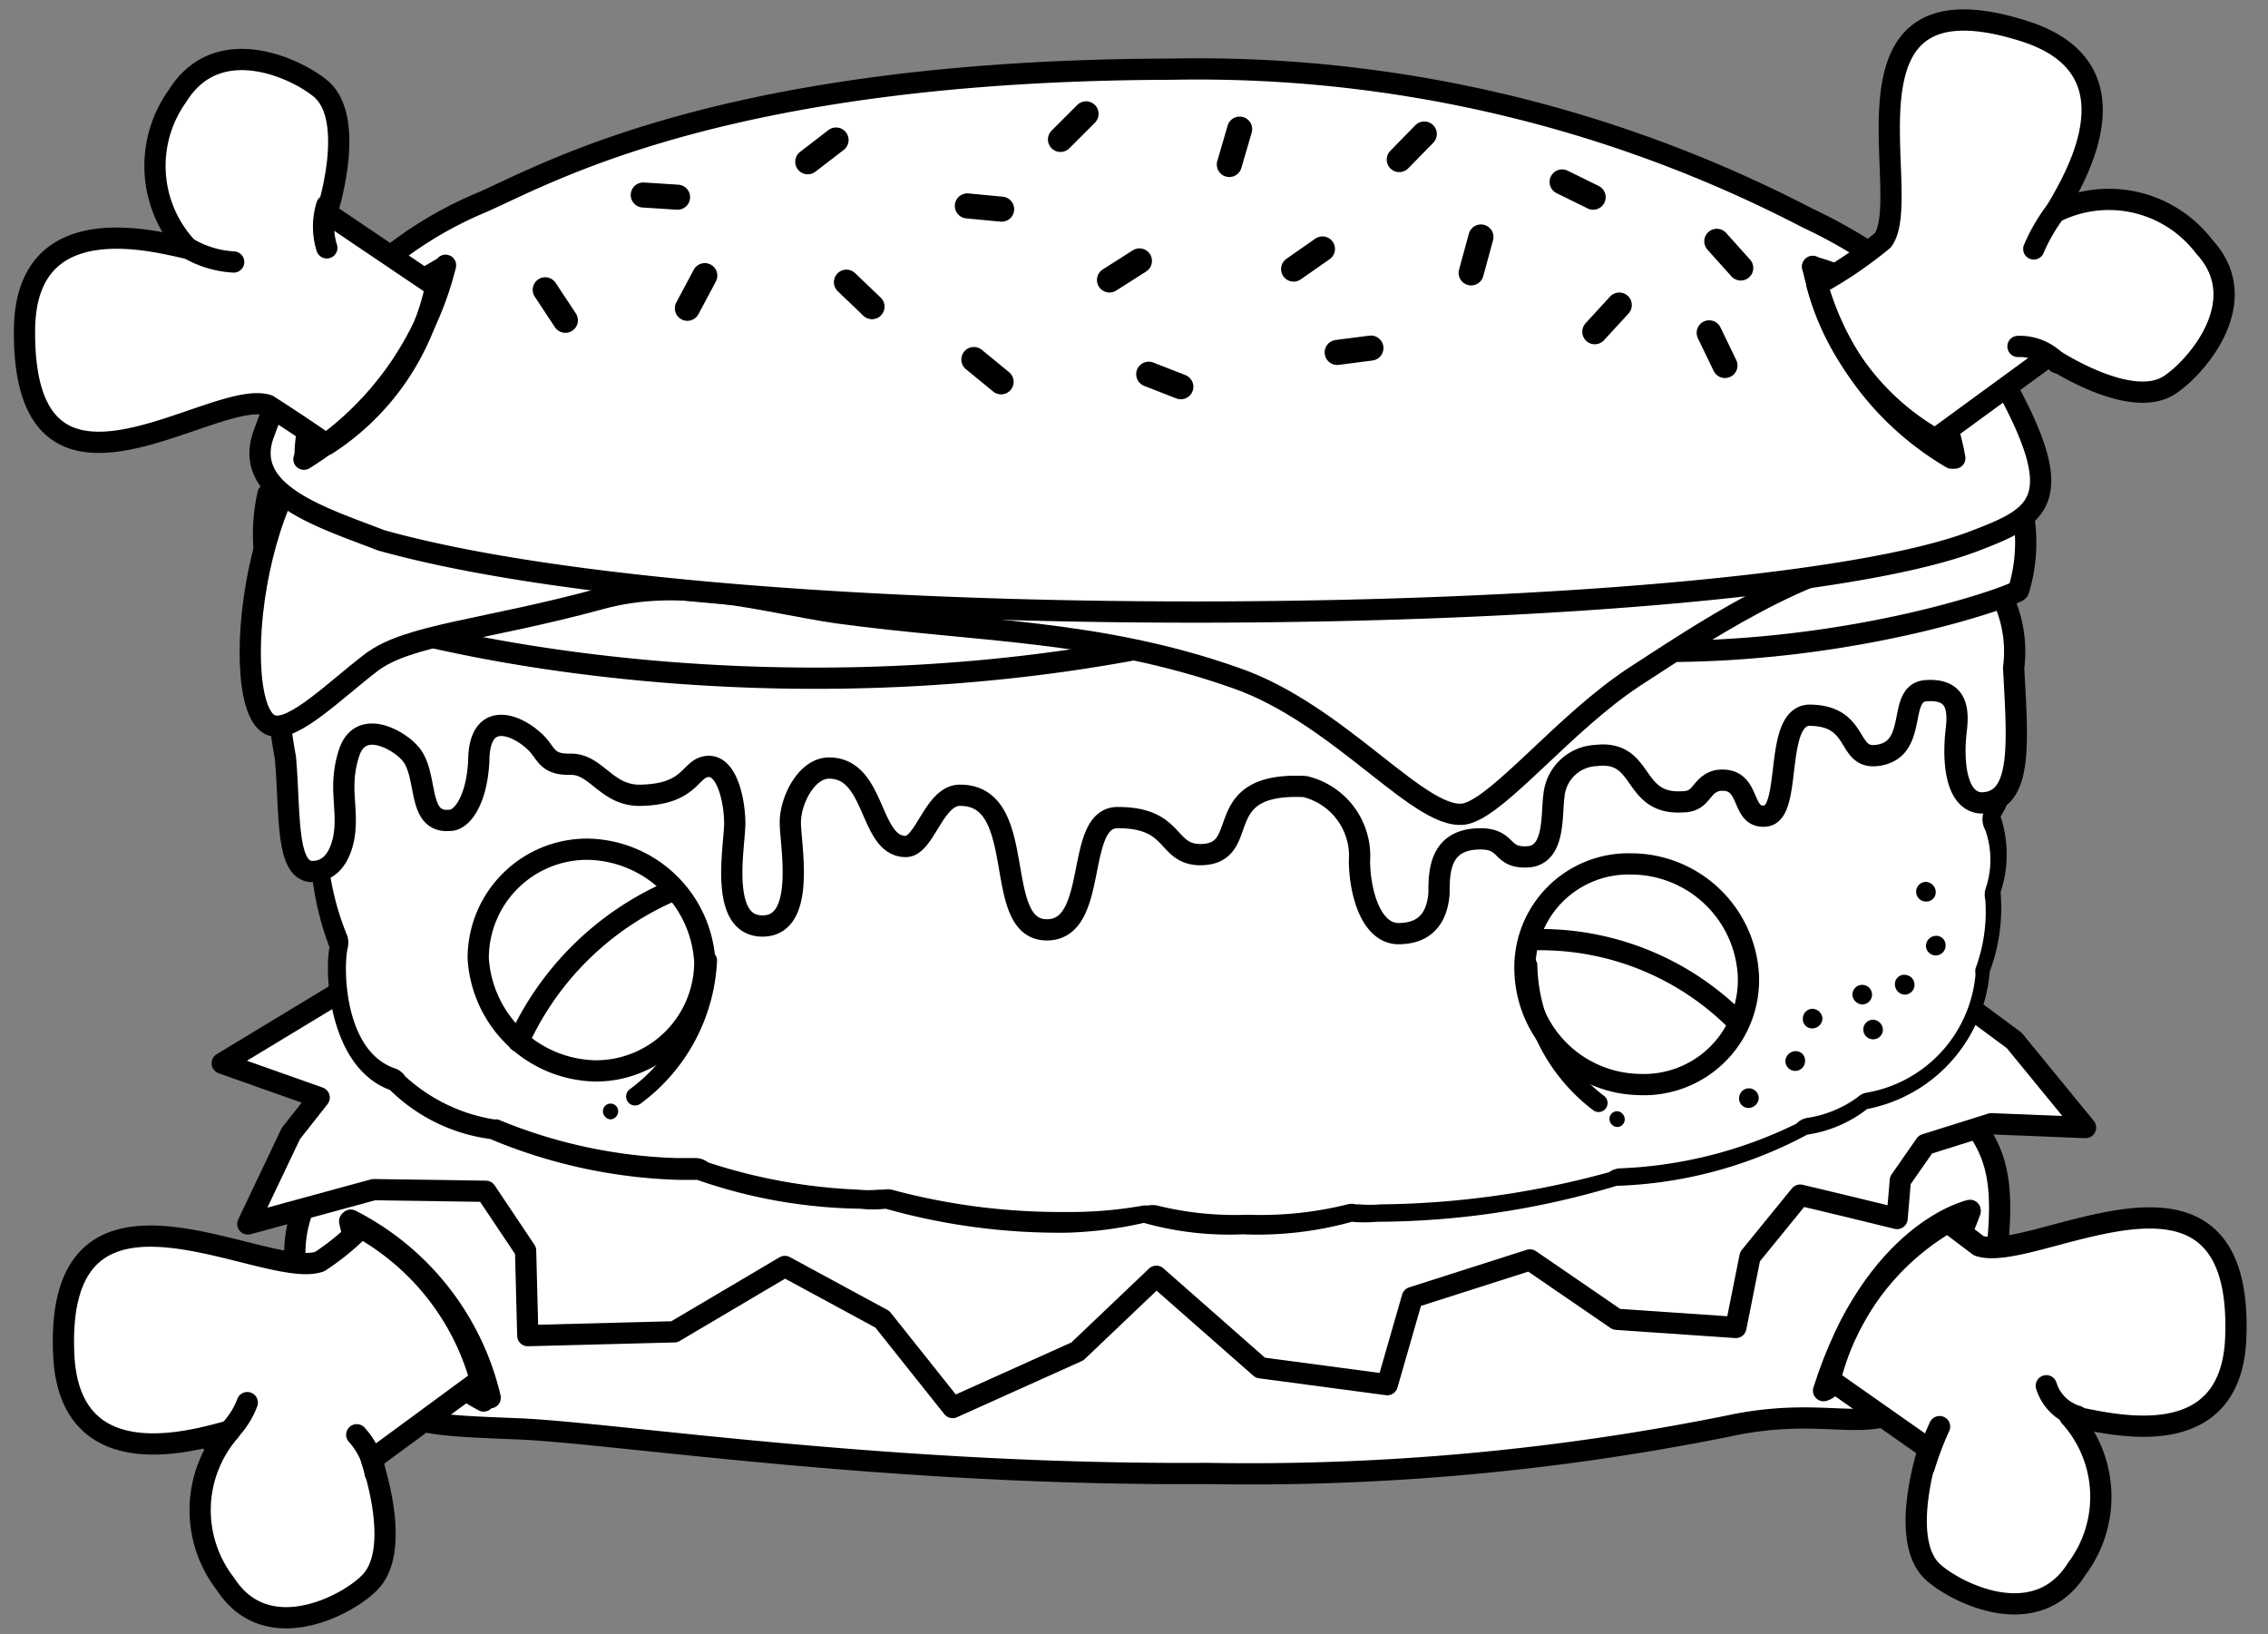 <svg xmlns="http://www.w3.org/2000/svg" viewBox="0 0 41.64 30"><rect x="0" y="0" width="41.64" height="30" fill="#808080" stroke="none"/><defs><style>.cls-1,.cls-3{fill:#fff;}.cls-1,.cls-2,.cls-5,.cls-6{stroke:#000;}.cls-1,.cls-2,.cls-4,.cls-5,.cls-6{stroke-linecap:round;stroke-linejoin:round;}.cls-1,.cls-2,.cls-4{stroke-width:0.39px;}.cls-2,.cls-4,.cls-5,.cls-6{fill:none;}.cls-4{stroke:#1d1d1b;}.cls-5{stroke-width:0.46px;}.cls-6{stroke-width:0.33px;}</style></defs><title>Zeichenfläche 2</title><g id="Layer_2" data-name="Layer 2"><path class="cls-1" d="M5.76,21.77c-.6,1.06-.46,2.17.73,3.52.77.86,1.23.87,3,.94s6.77.86,12.65.82a44.47,44.47,0,0,0,9.59-.87c1.62-.35,2.41.08,3.11-.27a3.87,3.87,0,0,0,1.74-2.27c.23-1.66.21-2.37-.45-3.14-1.68-1.17-20.38-1.64-21.92-1.08S6.3,18.25,5.76,21.77Z"/><path class="cls-2" d="M6.42,22.42a4.87,4.87,0,0,0,2.46,3.3"/><path class="cls-1" d="M6.63,22.54a4.7,4.7,0,0,1-.76.62c-1,.36-4.87-2.13-4.7,1.7.1,2.36,2.55,1.53,3.05,1.41a2.21,2.21,0,0,0-.08,2.81c.75,1.16,2.2.41,2.62,0,.66-.6.06-2.28.06-2.28l2-1.47A4.62,4.62,0,0,0,6.63,22.54Z"/><path class="cls-2" d="M6.44,22.4A4.92,4.92,0,0,1,9,25.66"/><path class="cls-1" d="M3.91,26.51a1.52,1.52,0,0,0,.63-.76"/><polygon class="cls-1" points="6.31 18.17 4.08 19.52 5.86 20.15 5.34 20.81 4.55 22.47 6.86 21.84 8.92 21.87 9.65 22.96 9.69 24.52 12.38 24.45 14.41 23.25 16.2 24.22 17.49 25.84 19.78 24.81 21.23 23.43 23.14 25.11 25.47 25.42 25.93 23.82 28.09 23.13 29.68 24.22 31.87 24.37 32.13 23.07 33.05 21.94 33.97 22.16 34.83 22.37 34.89 21.67 35.35 21.01 36.56 20.63 38.29 20.7 36.98 19.1 35.83 18.25 17.87 16.22 6.31 18.17"/><path class="cls-3" d="M22.86,22.46a6,6,0,0,1-1.74-.18l-.08,0h0a7,7,0,0,1-1.47.13A12.05,12.05,0,0,1,16.26,22l-.07,0h0a2.26,2.26,0,0,1-.42,0,9.53,9.53,0,0,1-2.83-.5.28.28,0,0,0-.12,0h0l-.32,0a9.29,9.29,0,0,1-3.37-.74,3.26,3.26,0,0,1-1.79-.88.2.2,0,0,0-.09-.07c-1-.36-1.09-1.91-1-2.41a.23.23,0,0,0,0-.11,5.32,5.32,0,0,1-.33-1.91.25.25,0,0,0,0-.12c-.16-.19,0-.64.05-.83a.19.19,0,0,0,0-.18,1.67,1.67,0,0,1,0-1,.26.26,0,0,0,0-.15A1.6,1.6,0,0,1,6,11.94a.25.25,0,0,0,0-.17c-.29-.56.18-1.34.18-1.35a.18.18,0,0,0,0-.2.89.89,0,0,1,.17-1.17.24.24,0,0,0,.07-.13.93.93,0,0,1,.74-.8A.19.19,0,0,0,7.34,8c.15-.33.64-.37.84-.37h0c.08,0,.23,0,.26-.11a.63.63,0,0,1,.64-.41,1.47,1.47,0,0,1,.47.09h.07a.2.2,0,0,0,.17-.09.73.73,0,0,1,.68-.3,1.9,1.9,0,0,1,.47.06h0a.21.21,0,0,0,.13-.05A1.39,1.39,0,0,1,12,6.61a2.32,2.32,0,0,1,.43,0h0a.24.24,0,0,0,.14-.05.66.66,0,0,1,.51-.18,1.86,1.86,0,0,1,.63.13h.07a.2.2,0,0,0,.11,0,1.12,1.12,0,0,1,.64-.19,1.26,1.26,0,0,1,.47.09.13.13,0,0,0,.08,0,.16.16,0,0,0,.12,0,.83.83,0,0,1,.48-.14,1.35,1.35,0,0,1,.42.07h.07l.1,0a.86.86,0,0,1,.47-.14,1,1,0,0,1,.44.1l.09,0a.23.23,0,0,0,.11,0,.58.58,0,0,1,.34-.11,1,1,0,0,1,.45.13.17.17,0,0,0,.1,0,.2.2,0,0,0,.11,0,.58.58,0,0,1,.33-.09,1.18,1.18,0,0,1,.45.1l.09,0a.19.19,0,0,0,.1,0,.56.56,0,0,1,.33-.1.83.83,0,0,1,.42.13.2.2,0,0,0,.11,0l.1,0a.93.93,0,0,1,.49-.15.64.64,0,0,1,.34.09.28.28,0,0,0,.12,0l.09,0a.6.6,0,0,1,.29-.06,1.81,1.81,0,0,1,.57.12l.07,0a.14.14,0,0,0,.09,0,.71.71,0,0,1,.25-.06.84.84,0,0,1,.39.11l.1,0a.18.18,0,0,0,.1,0,.49.49,0,0,1,.25-.06,1.24,1.24,0,0,1,.48.12.16.16,0,0,0,.09,0l.09,0a.94.94,0,0,1,.78,0,.17.17,0,0,0,.1,0h.07a.93.93,0,0,1,.35-.08.94.94,0,0,1,.47.13.15.15,0,0,0,.11,0,.21.21,0,0,0,.11,0,.57.57,0,0,1,.35-.12,1,1,0,0,1,.55.19.2.2,0,0,0,.11,0,.11.11,0,0,0,.08,0,1.19,1.19,0,0,1,.47-.11.71.71,0,0,1,.51.19.24.24,0,0,0,.14,0,.2.2,0,0,0,.11,0,.53.53,0,0,1,.3-.09,1.37,1.37,0,0,1,.64.21.23.23,0,0,0,.11,0,.2.2,0,0,0,.16-.07.51.51,0,0,1,.3-.06.66.66,0,0,1,.52.17.23.23,0,0,0,.15.1h0a.21.21,0,0,0,.15-.07.32.32,0,0,1,.26-.12.62.62,0,0,1,.47.24.22.22,0,0,0,.13.08h0a.19.19,0,0,0,.12,0A.41.41,0,0,1,32,7a1.48,1.48,0,0,1,.62.18.17.17,0,0,0,.1,0l.08,0a.43.43,0,0,1,.17,0,1.47,1.47,0,0,1,.7.28.15.15,0,0,0,.11,0,.2.2,0,0,0,.11,0,.44.44,0,0,1,.27-.09,1.19,1.19,0,0,1,.69.32.21.21,0,0,0,.13,0h.14a1,1,0,0,1,.76.39l-.37,0h0a.21.21,0,0,0-.19.12.2.2,0,0,0,.08.23c.42.26.17,1,.17,1a.18.18,0,0,0,0,.2c.36.34.05.89.05.89a.2.2,0,0,0,0,.21c.37.54,1,2,1.06,2a1.44,1.44,0,0,1,0,1.16.17.17,0,0,0,0,.14,1.14,1.14,0,0,1-.12.9.18.18,0,0,0,0,.2,2,2,0,0,1,0,1.24,3.58,3.58,0,0,1-.2,1.46,2.65,2.65,0,0,1-2.11,2.4,2.45,2.45,0,0,1-1.09.46.22.22,0,0,0-.11,0,7.93,7.93,0,0,1-3.37.89,16,16,0,0,1-4.39.66,2.19,2.19,0,0,1-.42,0h-.12A6.18,6.18,0,0,1,22.86,22.46Z"/><path d="M17.74,6.37h0a.78.78,0,0,1,.34.09h0a.35.35,0,0,0,.21.07.44.44,0,0,0,.22-.07.38.38,0,0,1,.22-.06,1,1,0,0,1,.37.08h0a.33.33,0,0,0,.17,0,.42.42,0,0,0,.21-.06.44.44,0,0,1,.22-.07.6.6,0,0,1,.31.1h0a.44.44,0,0,0,.22.07.33.33,0,0,0,.19-.06,1,1,0,0,1,.4-.12.49.49,0,0,1,.23.06h0a.38.38,0,0,0,.41,0,.54.54,0,0,1,.2,0,1.42,1.42,0,0,1,.49.11l.15,0a.41.41,0,0,0,.19,0,.24.24,0,0,1,.15,0,.66.66,0,0,1,.29.07.39.39,0,0,0,.2.06.41.41,0,0,0,.19-.05.27.27,0,0,1,.16,0,1.13,1.13,0,0,1,.39.1.41.41,0,0,0,.18,0,.58.58,0,0,0,.18,0,.66.66,0,0,1,.59,0h0a.35.35,0,0,0,.2,0,.32.32,0,0,0,.14,0,1,1,0,0,1,.28,0,.7.7,0,0,1,.35.09h0a.39.39,0,0,0,.23.07.4.4,0,0,0,.23-.08.38.38,0,0,1,.23-.08.89.89,0,0,1,.43.15.4.4,0,0,0,.23.08.53.53,0,0,0,.17,0,.94.94,0,0,1,.38-.1.59.59,0,0,1,.38.13h0a.36.36,0,0,0,.27.12.4.4,0,0,0,.23-.08.3.3,0,0,1,.18,0,1.08,1.08,0,0,1,.53.18A.38.38,0,0,0,29.5,7a.39.39,0,0,0,.28-.12l.18,0a.88.88,0,0,1,.35.07.38.38,0,0,0,.3.2h0A.37.37,0,0,0,31,7a.13.13,0,0,1,.11,0,.43.43,0,0,1,.31.16.35.35,0,0,0,.26.16h.06a.43.43,0,0,0,.24-.08.15.15,0,0,1,.11,0,1.27,1.27,0,0,1,.52.16.4.4,0,0,0,.37,0H33a1.3,1.3,0,0,1,.59.24.38.38,0,0,0,.45,0,.3.3,0,0,1,.16-.05,1.05,1.05,0,0,1,.56.27.4.4,0,0,0,.26.1h.14l.15,0a.38.38,0,0,0-.16.19.41.41,0,0,0,.16.47c.27.16.09.71.08.72a.39.39,0,0,0,.1.41c.24.24,0,.64,0,.66a.4.4,0,0,0,0,.41,19.24,19.24,0,0,1,1.06,2,1.21,1.21,0,0,1,0,1,.39.39,0,0,0,0,.3.91.91,0,0,1-.1.72.41.41,0,0,0,0,.4,1.64,1.64,0,0,1,0,1.09.41.41,0,0,0,0,.19,3,3,0,0,1-.18,1.26.36.36,0,0,0,0,.11,2.42,2.42,0,0,1-2,2.17.3.3,0,0,0-.16.08,2.11,2.11,0,0,1-.91.38.36.36,0,0,0-.22.11,8.07,8.07,0,0,1-3.26.82.4.4,0,0,0-.18.07,16.35,16.35,0,0,1-4.19.59,2.24,2.24,0,0,1-.39,0h-.07a.28.28,0,0,0-.15,0,6.55,6.55,0,0,1-1.83.19,5.91,5.91,0,0,1-1.67-.17.4.4,0,0,0-.15,0H21a7.6,7.6,0,0,1-1.44.12,11.91,11.91,0,0,1-3.19-.41.4.4,0,0,0-.15,0h-.08a2,2,0,0,1-.38,0A10.14,10.14,0,0,1,13,21.34a.38.38,0,0,0-.23-.08h-.34a9.25,9.25,0,0,1-3.29-.71l-.07,0a3.16,3.16,0,0,1-1.63-.79h0a.37.37,0,0,0-.2-.15c-.91-.32-.94-1.8-.86-2.19a.45.45,0,0,0,0-.23A5,5,0,0,1,6,15.36.41.41,0,0,0,6,15.1,1,1,0,0,1,6,14.47a.39.39,0,0,0,0-.35,1.64,1.64,0,0,1,.06-.88.37.37,0,0,0,0-.29A1.56,1.56,0,0,1,6.2,12a.4.4,0,0,0,0-.34,1.36,1.36,0,0,1,.18-1.15.4.4,0,0,0,0-.42.68.68,0,0,1,.14-.92.41.41,0,0,0,.13-.26.71.71,0,0,1,.59-.62.37.37,0,0,0,.28-.22c.11-.24.58-.26.67-.26h.1a.38.38,0,0,0,.35-.23.47.47,0,0,1,.47-.3,1.2,1.2,0,0,1,.39.07h0a.28.28,0,0,0,.15,0A.39.39,0,0,0,10,7.23.57.57,0,0,1,10.49,7a1.81,1.81,0,0,1,.41.05l.11,0A.38.38,0,0,0,11.26,7,1.17,1.17,0,0,1,12,6.81a2.9,2.9,0,0,1,.4,0h.07a.36.36,0,0,0,.27-.12.57.57,0,0,1,.38-.11,1.76,1.76,0,0,1,.56.11.36.36,0,0,0,.14,0A.37.37,0,0,0,14,6.69a1.06,1.06,0,0,1,.54-.16,1.07,1.07,0,0,1,.39.08h0a.47.47,0,0,0,.16,0,.41.41,0,0,0,.24-.08.57.57,0,0,1,.36-.11,1.11,1.11,0,0,1,.35.06h0a.32.32,0,0,0,.14,0,.36.36,0,0,0,.2-.06.69.69,0,0,1,.37-.1.91.91,0,0,1,.35.07h0a.41.41,0,0,0,.39,0,.4.4,0,0,1,.24-.07m12.07.52h0M17.74,6a.81.81,0,0,0-.45.14A1.26,1.26,0,0,0,16.76,6a1.1,1.1,0,0,0-.57.16,1.59,1.59,0,0,0-.49-.08,1,1,0,0,0-.6.18,1.41,1.41,0,0,0-1.3.11,2.09,2.09,0,0,0-.7-.14.91.91,0,0,0-.65.23,2.65,2.65,0,0,0-.47,0,1.52,1.52,0,0,0-1,.28,2,2,0,0,0-.52-.07,1,1,0,0,0-.85.4,1.44,1.44,0,0,0-.54-.11.85.85,0,0,0-.82.53h-.1c-.24,0-.82,0-1,.48a1.1,1.1,0,0,0-.9,1,1.08,1.08,0,0,0-.21,1.42,1.81,1.81,0,0,0-.2,1.53s-.38.82-.14,1.28c0,0-.26.81,0,1.19,0,0-.3.69,0,1a5.32,5.32,0,0,0,.35,2c-.1.51,0,2.21,1.11,2.62A3.23,3.23,0,0,0,9,20.91a9.64,9.64,0,0,0,3.46.75h.34a9.43,9.43,0,0,0,3,.53,2,2,0,0,0,.46,0,11.74,11.74,0,0,0,3.34.44A7.26,7.26,0,0,0,21,22.45a5.81,5.81,0,0,0,1.82.21,6.46,6.46,0,0,0,2-.23,2.61,2.61,0,0,0,.46,0,15.42,15.42,0,0,0,4.4-.66,7.93,7.93,0,0,0,3.5-.94,2.34,2.34,0,0,0,1.1-.47,2.79,2.79,0,0,0,2.25-2.52,3.34,3.34,0,0,0,.2-1.46,2.2,2.2,0,0,0,0-1.39A1.29,1.29,0,0,0,36.91,14a1.58,1.58,0,0,0,0-1.32,19.6,19.6,0,0,0-1.07-2.05,1,1,0,0,0-.08-1.13s.31-.84-.24-1.18a5.9,5.9,0,0,0,.69.07c.18,0,.25,0,0-.17a1.25,1.25,0,0,0-1-.63H35a1.42,1.42,0,0,0-.82-.36.61.61,0,0,0-.38.12A1.6,1.6,0,0,0,33,7a.54.54,0,0,0-.25.06A1.67,1.67,0,0,0,32,6.81a.56.56,0,0,0-.35.11.82.82,0,0,0-.63-.33.51.51,0,0,0-.41.2A.8.8,0,0,0,30,6.51a.63.63,0,0,0-.46.14,1.51,1.51,0,0,0-.75-.25.71.71,0,0,0-.41.13,1,1,0,0,0-.65-.24,1.22,1.22,0,0,0-.55.13,1.25,1.25,0,0,0-.66-.22.76.76,0,0,0-.46.15,1.09,1.09,0,0,0-.58-.16,1,1,0,0,0-.42.09,1,1,0,0,0-.48-.12,1.07,1.07,0,0,0-.49.12,1.4,1.4,0,0,0-.57-.14.72.72,0,0,0-.35.08,1.07,1.07,0,0,0-.49-.13.67.67,0,0,0-.34.09A1.77,1.77,0,0,0,21.66,6a.88.88,0,0,0-.39.08A.83.83,0,0,0,20.82,6a1.19,1.19,0,0,0-.59.17A1,1,0,0,0,19.7,6a.78.78,0,0,0-.43.12A1.4,1.4,0,0,0,18.73,6a.8.8,0,0,0-.44.13A1.09,1.09,0,0,0,17.74,6Z"/><path class="cls-1" d="M12.94,17.66a2,2,0,0,1-2,2,2.2,2.2,0,0,1-2.16-2.07,2,2,0,0,1,2-2A2.19,2.19,0,0,1,12.94,17.66Z"/><path class="cls-1" d="M9.52,19.12a5.48,5.48,0,0,1,2.78-2.75"/><path class="cls-4" d="M36.54,9a21.65,21.65,0,0,1-9.48,1.37"/><path d="M34.57,18.91a.18.18,0,0,1-.18.17.18.18,0,1,1,0-.36A.19.19,0,0,1,34.57,18.91Z"/><path d="M35.15,18.08a.18.18,0,0,1-.18.18.19.19,0,0,1-.18-.19A.17.17,0,0,1,35,17.9.18.18,0,0,1,35.15,18.08Z"/><path d="M35.54,16.38a.17.17,0,0,1-.18.17.18.18,0,0,1,0-.36A.19.19,0,0,1,35.54,16.38Z"/><path d="M34.37,18.26a.18.18,0,0,1-.18.18.19.19,0,0,1-.18-.18.18.18,0,0,1,.36,0Z"/><path d="M33.14,19.48a.18.18,0,0,1-.18.18.18.18,0,0,1-.18-.19A.19.19,0,0,1,33,19.3.17.17,0,0,1,33.14,19.48Z"/><path d="M33.46,18.7a.19.19,0,0,1-.19.18.17.17,0,0,1-.17-.18.18.18,0,0,1,.18-.18A.19.19,0,0,1,33.46,18.7Z"/><path d="M35.72,17.36a.18.18,0,1,1-.36,0,.19.19,0,0,1,.19-.18A.17.17,0,0,1,35.72,17.36Z"/><path d="M32.29,20.16a.19.19,0,0,1-.19.18.17.17,0,0,1-.17-.18.18.18,0,0,1,.36,0Z"/><path class="cls-1" d="M5.24,10.12a10.48,10.48,0,0,0,0,3.79c.09,1,0,2.08.49,2.09.37,0,.52-.32.58-.61.1-.54-.11-.93.1-1.57s.91-.23,1.11,0c.36.38.11,1.3.74,1.24.22,0,.49-.36.53-1.08,0-.91.63-.72,1-.39.25.21.21.45.68.44s.65.55,1.24.57c1,0,.94-.51,1.29-.53s.49.64.49,1.05S13.19,17,14,17s.51-1.49.51-1.9.3-1,.71-1c.87,0,.73,1.44,1.41,1.44.35,0,.52-.95,1-.94,1.27,0,.57,2.44,1.57,2.47s.51-2.08,1.33-2.06c1.06,0,.87.67,1.5.68,1,0,.12-1.34,1.93-1.25a1.31,1.31,0,0,1,1,1.36c0,.53.19,1.33.71,1.34.27,0,.7-.08.75-.74,0-.38,0-1,.76-1,.52,0,.36.36.87.33s.43-.78.48-1.12a.81.81,0,0,1,.77-.74c.91-.11.64.91,1.59.85.37,0,.32-.31.64-.39.65-.09.4.71.89.65s.14-1.81.79-1.85c.94,0,.68.8,1.24.74.8-.09.36-1.15.91-1.19s.6.31.56.69c-.08.64,0,1.34.45,1.37.78,0,.67-1.13.6-2.48a2.33,2.33,0,0,0-.81-2.08c-.88-.84.34-1,.34-1l-5.89-1.3L5.85,8.71A3.13,3.13,0,0,0,5.24,10.12Z"/><path class="cls-1" d="M37.06,9.08a3,3,0,0,1,0,1.76c-.11.16-10.33,3.81-17-3C15.87,3.62,36.22,8.43,37.06,9.08Z"/><path class="cls-1" d="M4.92,9.07a3.41,3.41,0,0,0,0,1.48c.17.81,12,4.22,22.51-.72C34.48,6.5,6.29,8.55,4.92,9.07Z"/><path class="cls-1" d="M35,10.14c-1.76.08-4,1.65-5,2.29-1.26.83-2.43,2.31-3.06,2.5-.8.24-2.31-1.82-4.27-2.49-2.53-.89-4.75-.84-7.3-1.19C14,11.05,12.54,10.57,11,11c-2.1.57-3.51.65-4.18,1.16S5.39,13.44,5,13.32c-.87-.24-.37-5.41,1.78-5.79,3.7-.66,11.06.7,12.67.77,2.55.11,16.86-.23,16.86-.23S37.31,10,35,10.14Z"/><path class="cls-1" d="M4.86,7.92A7.14,7.14,0,0,1,8.79,3.74c1.14-.48,4.37-2.45,12.71-2.47A24.26,24.26,0,0,1,33.18,4a9.48,9.48,0,0,1,3.49,2.8c1.38,2.4.79,2.67-.44,3.14C32,11.54,13.72,11.8,7,9.92,5.89,9.49,4.4,9.05,4.86,7.92Z"/><path class="cls-2" d="M8.16,4.9S5.61,6.2,5.6,8.4"/><path class="cls-1" d="M32.1,17.91a1.92,1.92,0,0,1-2,2,2.14,2.14,0,0,1-2.1-2.05,1.9,1.9,0,0,1,1.94-2A2.16,2.16,0,0,1,32.1,17.91Z"/><path class="cls-1" d="M28.23,17.25a5.09,5.09,0,0,1,3.67,1.51"/><path class="cls-1" d="M6,8.16s-.47-.33-1.08-.72C3.91,7.11.43,9.91.45,6.08c0-2.36,2.49-1.62,3-1.52a2.2,2.2,0,0,1-.19-2.8C4,.57,5.45,1.26,5.89,1.63,6.56,2.2,6,3.91,6,3.91L8,5.26A4.59,4.59,0,0,1,6,8.16Z"/><path class="cls-2" d="M5.58,8.43a5.83,5.83,0,0,0,2.6-3.56"/><path class="cls-1" d="M3.19,4.37a1.86,1.86,0,0,0,1.1.44"/><path class="cls-2" d="M33.53,25.51a6.48,6.48,0,0,0,2.64-3.27"/><path class="cls-1" d="M35.76,22.44s0,0,.57.43c1,.35,4.83-2.2,4.72,1.63C41,26.86,38.53,26.07,38,26a2.2,2.2,0,0,1,.13,2.8c-.74,1.18-2.2.45-2.63.07-.66-.58-.09-2.27-.09-2.27l-1.81-1.27A4.63,4.63,0,0,1,35.76,22.44Z"/><path class="cls-2" d="M36.17,22.22s-1.76.38-2.69,3.31"/><path class="cls-1" d="M38.14,26a.84.84,0,0,1-.57-.56"/><line class="cls-5" x1="10.01" y1="5.32" x2="10.38" y2="5.88"/><line class="cls-5" x1="11.81" y1="3.58" x2="12.44" y2="3.62"/><line class="cls-5" x1="12.62" y1="5.66" x2="12.94" y2="5.06"/><line class="cls-5" x1="16.01" y1="5.63" x2="15.54" y2="5.18"/><line class="cls-5" x1="15.35" y1="2.57" x2="14.83" y2="2.97"/><line class="cls-5" x1="18.39" y1="3.84" x2="17.76" y2="3.78"/><line class="cls-5" x1="19.47" y1="2.56" x2="19.94" y2="2.09"/><line class="cls-5" x1="17.88" y1="6.6" x2="18.38" y2="7.01"/><line class="cls-5" x1="20.37" y1="5.14" x2="20.92" y2="4.79"/><line class="cls-5" x1="21.68" y1="7.1" x2="21.09" y2="6.87"/><line class="cls-5" x1="22.76" y1="2.37" x2="22.57" y2="3.02"/><line class="cls-5" x1="26.15" y1="2.46" x2="25.69" y2="2.93"/><line class="cls-5" x1="24.28" y1="4.57" x2="23.75" y2="4.94"/><line class="cls-5" x1="25.17" y1="6.39" x2="24.55" y2="6.47"/><line class="cls-5" x1="27.19" y1="4.35" x2="27.01" y2="5.01"/><line class="cls-5" x1="29.25" y1="3.62" x2="28.68" y2="3.34"/><line class="cls-5" x1="29.73" y1="5.6" x2="29.28" y2="6.09"/><line class="cls-5" x1="31.96" y1="4.92" x2="31.52" y2="4.43"/><line class="cls-5" x1="31.38" y1="6.11" x2="31.67" y2="6.71"/><path class="cls-1" d="M6.55,26.34a1.37,1.37,0,0,1,.34.71"/><path class="cls-1" d="M6,4.55a1.31,1.31,0,0,1,0-.78"/><path class="cls-2" d="M35.89,8.41s-.48-3-2.61-3.51"/><path class="cls-1" d="M33.36,5.23a7.66,7.66,0,0,0,1.21-.82c.6-.83-1.07-5,2.59-3.84,2.25.71.83,2.86.58,3.32a2.2,2.2,0,0,1,2.73.64c.93,1-.16,2.23-.64,2.54-.74.48-2.22-.53-2.22-.53L35.53,8.06A4.63,4.63,0,0,1,33.36,5.23Z"/><path class="cls-2" d="M33.28,4.89a5.41,5.41,0,0,0,2.55,3.52"/><path class="cls-1" d="M37.86,3.73a3.28,3.28,0,0,0-.52.84"/><path class="cls-1" d="M37.77,6.66a.94.94,0,0,0-.72-.3"/><path class="cls-1" d="M35.33,26.93a5.82,5.82,0,0,1,.28-.74"/><path d="M29.83,20.55a.14.14,0,0,1-.14.14.15.15,0,0,1-.14-.15.14.14,0,0,1,.14-.14A.15.15,0,0,1,29.83,20.55Z"/><path d="M11.35,20.4a.15.15,0,0,1-.14.15.15.15,0,0,1-.14-.15.14.14,0,0,1,.14-.14A.14.14,0,0,1,11.35,20.4Z"/><path class="cls-6" d="M28.06,17.72a3.26,3.26,0,0,0,1.29,2.53"/><path class="cls-6" d="M13,17.63a3.29,3.29,0,0,1-1.34,2.5"/></g></svg>